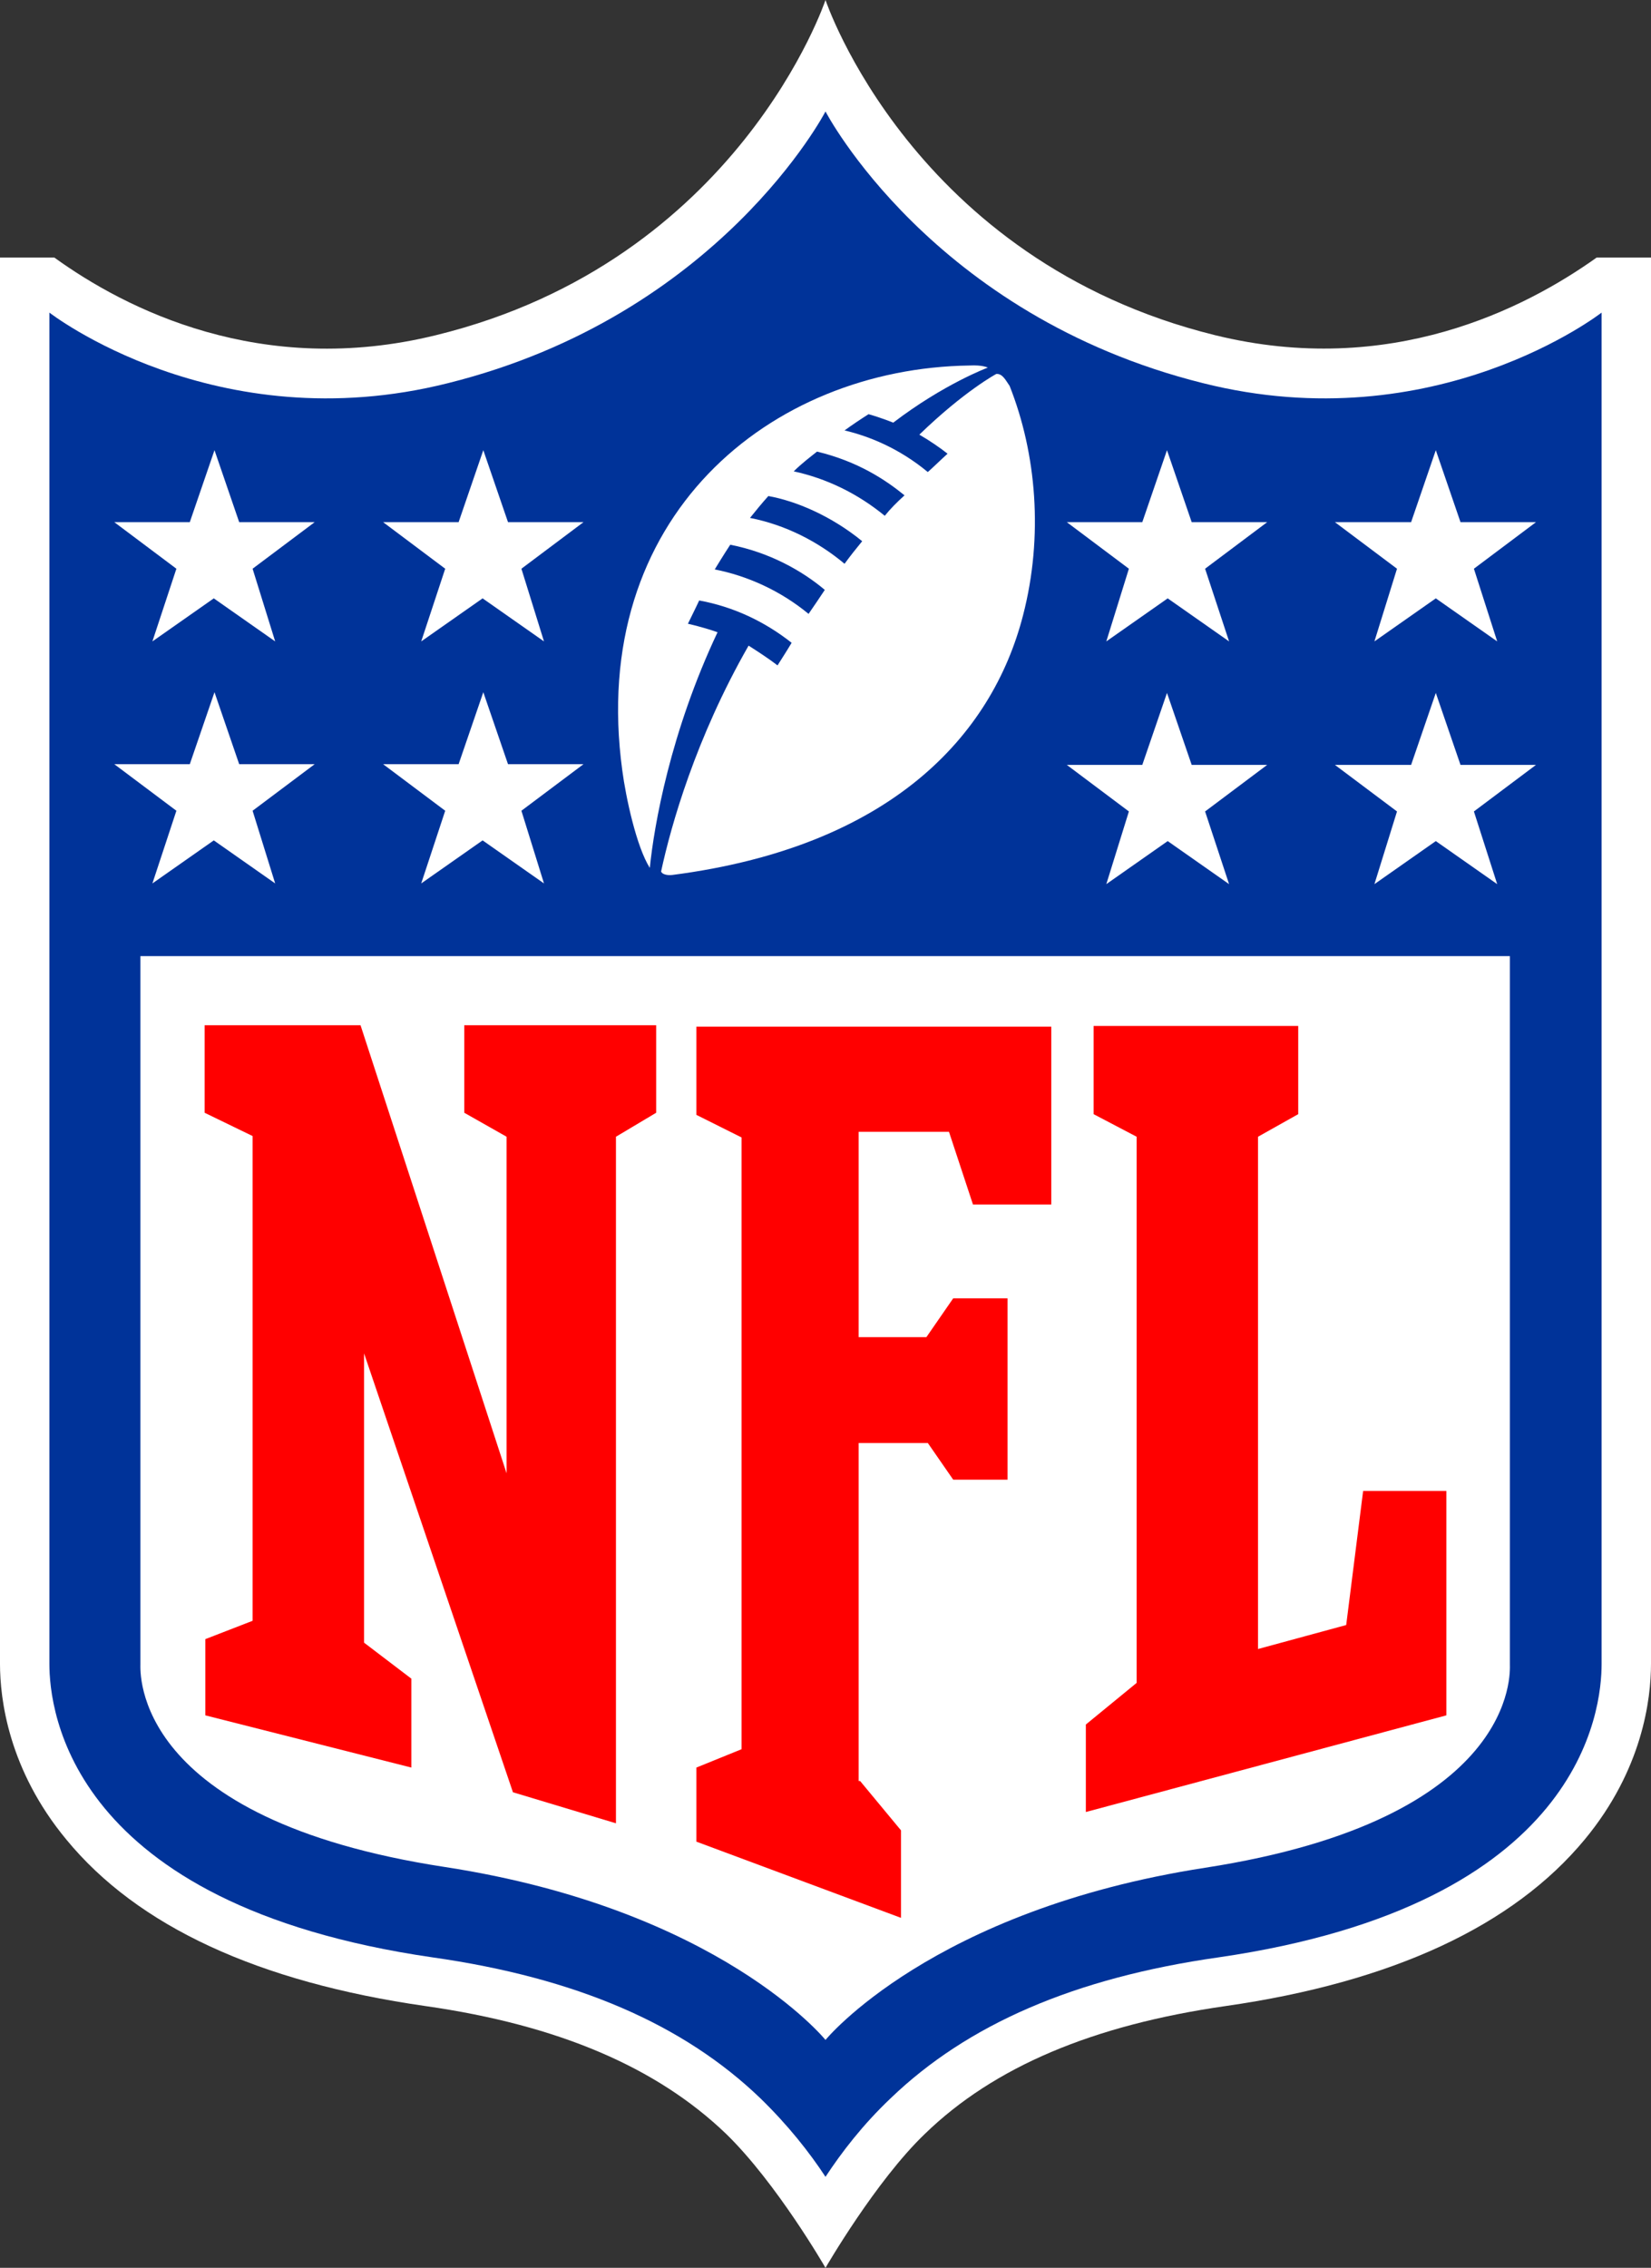 <?xml version="1.0" encoding="UTF-8" standalone="no"?>
<!-- Generator: Adobe Illustrator 19.2.1, SVG Export Plug-In . SVG Version: 6.00 Build 0)  -->

<svg
   xmlns:dc="http://purl.org/dc/elements/1.1/"
   xmlns:cc="http://creativecommons.org/ns#"
   xmlns:rdf="http://www.w3.org/1999/02/22-rdf-syntax-ns#"
   xmlns:svg="http://www.w3.org/2000/svg"
   xmlns="http://www.w3.org/2000/svg"
   xmlns:sodipodi="http://sodipodi.sourceforge.net/DTD/sodipodi-0.dtd"
   xmlns:inkscape="http://www.inkscape.org/namespaces/inkscape"
   version="1.1"
   id="Layer_1"
   x="0px"
   y="0px"
   viewBox="0 0 234 321.4"
   xml:space="preserve"
   inkscape:version="0.91 r13725"
   sodipodi:docname="NFL.svg"
   width="234"
   height="321.4"><rect x="0" y="0" width="234" height="321.4" fill="#333333" stroke="none"/><defs
   id="defs4135" /><sodipodi:namedview
   pagecolor="#ffffff"
   bordercolor="#666666"
   borderopacity="1"
   objecttolerance="10"
   gridtolerance="10"
   guidetolerance="10"
   inkscape:pageopacity="0"
   inkscape:pageshadow="2"
   inkscape:window-width="1536"
   inkscape:window-height="801"
   id="namedview4133"
   showgrid="false"
   fit-margin-top="0"
   fit-margin-left="0"
   fit-margin-right="0"
   fit-margin-bottom="0"
   inkscape:zoom="0.79040404"
   inkscape:cx="57.536741"
   inkscape:cy="124.7"
   inkscape:window-x="1528"
   inkscape:window-y="-8"
   inkscape:window-maximized="1"
   inkscape:current-layer="Layer_1" />
<style
   type="text/css"
   id="style4077">
	.st0{fill:#FFFFFF;}
	.st1{fill:#003399;}
	.st2{fill:#FFFFFF;enable-background:new    ;}
	.st3{fill:#FF0000;}
</style>
<g
   id="g4079"
   transform="translate(-189,-199.3)">
	<path
   class="st0"
   d="m 415.3,235.8 c -10.1,7.2 -29.3,17.1 -54.1,11 -42.9,-10.6 -55.2,-47.5 -55.2,-47.5 0,0 -12.3,37 -55.2,47.5 -24.8,6.1 -44,-3.7 -54.1,-11 l -7.7,0 0,199.3 c 0,5 1.2,15 9.4,24.9 10.1,12.3 27.2,20.2 50.9,23.6 18.9,2.7 32.8,8.7 42.6,18.1 7.2,7 14.1,19 14.1,19 0,0 7.1,-12.3 14.1,-19 9.8,-9.5 23.8,-15.4 42.6,-18.1 23.7,-3.4 40.8,-11.4 50.9,-23.6 8.2,-9.9 9.4,-19.9 9.4,-24.9 l 0,-199.3 -7.7,0 z"
   id="path4081"
   inkscape:connector-curvature="0"
   style="fill:#ffffff" />
	<path
   class="st1"
   d="m 416,243.6 c 0,0 -23.5,18.3 -56.5,10 C 321,244 306,215.1 306,215.1 c 0,0 -15,28.9 -53.5,38.5 -33,8.3 -56.5,-10 -56.5,-10 l 0,191.5 c 0,6.5 2.7,34.1 54.3,41.6 20.4,2.9 35.6,9.5 46.5,20 3.9,3.8 6.9,7.6 9.2,11.1 2.3,-3.5 5.3,-7.4 9.2,-11.1 10.9,-10.5 26.1,-17.1 46.5,-20 51.6,-7.5 54.3,-35.1 54.3,-41.6 l 0,-191.5 z"
   id="path4083"
   inkscape:connector-curvature="0"
   style="fill:#003399" />
	<path
   class="st2"
   d="m 306,488.4 c 0,0 15,-18.4 53.8,-24.4 44.5,-6.9 43.2,-27.8 43.2,-28.8 l 0,-100.4 -194.1,0 0,100.3 c 0,1.1 -1.3,22 43.2,28.8 38.9,6 53.9,24.5 53.9,24.5 z"
   id="path4085"
   inkscape:connector-curvature="0"
   style="fill:#ffffff;enable-background:new" />
	<g
   id="g4087">
		<path
   class="st3"
   d="m 260.8,408.1 0,-47.7 -6,-3.4 0,-12.4 27.2,0 0,12.4 -5.7,3.4 0,97.3 -14.6,-4.4 -21.1,-62.2 0,41 6.7,5.1 0,12.6 -29.2,-7.4 0,-10.8 6.7,-2.6 0,-68.7 -6.8,-3.3 0,-12.4 22.1,0 20.7,63.5 z"
   id="path4089"
   inkscape:connector-curvature="0"
   style="fill:#ff0000" />
		<path
   class="st3"
   d="m 310.9,451.7 5.8,7 0,12.4 -29,-10.8 0,-10.5 6.4,-2.6 0,-86.7 -6.4,-3.2 0,-12.5 50.3,0 0,25.2 -11.1,0 -3.4,-10.3 -12.8,0 0,29.1 9.6,0 3.8,-5.5 7.7,0 0,25.7 -7.7,0 -3.6,-5.2 -9.8,0 0,47.9 z"
   id="path4091"
   inkscape:connector-curvature="0"
   style="fill:#ff0000" />
		<path
   class="st3"
   d="m 342.9,456.1 0,-12.4 7.2,-5.9 0,-77.4 -6.1,-3.2 0,-12.5 29,0 0,12.5 -5.7,3.2 0,72.6 12.5,-3.4 2.4,-19 11.8,0 0,31.8 -51.1,13.7 z"
   id="path4093"
   inkscape:connector-curvature="0"
   style="fill:#ff0000" />
	</g>
	<g
   id="g4095">
		<g
   id="g4097">
			<path
   class="st0"
   d="m 214,314.2 -8.8,-6.6 10.7,0 3.5,-10.2 3.5,10.2 10.7,0 -8.8,6.6 3.2,10.3 -8.7,-6.1 -8.7,6.1 3.4,-10.3 z"
   id="path4099"
   inkscape:connector-curvature="0"
   style="fill:#ffffff" />
		</g>
		<g
   id="g4101">
			<path
   class="st0"
   d="m 252.1,314.2 -8.8,-6.6 10.7,0 3.5,-10.2 3.5,10.2 10.7,0 -8.8,6.6 3.2,10.3 -8.7,-6.1 -8.7,6.1 3.4,-10.3 z"
   id="path4103"
   inkscape:connector-curvature="0"
   style="fill:#ffffff" />
		</g>
		<g
   id="g4105">
			<path
   class="st0"
   d="m 214,279.9 -8.8,-6.6 10.7,0 3.5,-10.2 3.5,10.2 10.7,0 -8.8,6.6 3.2,10.3 -8.7,-6.1 -8.7,6.1 3.4,-10.3 z"
   id="path4107"
   inkscape:connector-curvature="0"
   style="fill:#ffffff" />
		</g>
		<g
   id="g4109">
			<path
   class="st0"
   d="m 252.1,279.9 -8.8,-6.6 10.7,0 3.5,-10.2 3.5,10.2 10.7,0 -8.8,6.6 3.2,10.3 -8.7,-6.1 -8.7,6.1 3.4,-10.3 z"
   id="path4111"
   inkscape:connector-curvature="0"
   style="fill:#ffffff" />
		</g>
	</g>
	<g
   id="g4113">
		<g
   id="g4115">
			<path
   class="st0"
   d="m 401.2,324.6 -8.7,-6.1 -8.7,6.1 3.2,-10.3 -8.8,-6.6 10.8,0 3.5,-10.2 3.5,10.2 10.7,0 -8.8,6.6 3.3,10.3 z"
   id="path4117"
   inkscape:connector-curvature="0"
   style="fill:#ffffff" />
		</g>
		<g
   id="g4119">
			<path
   class="st0"
   d="m 363.2,324.6 -8.7,-6.1 -8.7,6.1 3.2,-10.3 -8.8,-6.6 10.7,0 3.5,-10.2 3.5,10.2 10.7,0 -8.8,6.6 3.4,10.3 z"
   id="path4121"
   inkscape:connector-curvature="0"
   style="fill:#ffffff" />
		</g>
		<g
   id="g4123">
			<path
   class="st0"
   d="m 401.2,290.2 -8.7,-6.1 -8.7,6.1 3.2,-10.3 -8.8,-6.6 10.8,0 3.5,-10.2 3.5,10.2 10.7,0 -8.8,6.6 3.3,10.3 z"
   id="path4125"
   inkscape:connector-curvature="0"
   style="fill:#ffffff" />
		</g>
		<g
   id="g4127">
			<path
   class="st0"
   d="m 363.2,290.2 -8.7,-6.1 -8.7,6.1 3.2,-10.3 -8.8,-6.6 10.7,0 3.5,-10.2 3.5,10.2 10.7,0 -8.8,6.6 3.4,10.3 z"
   id="path4129"
   inkscape:connector-curvature="0"
   style="fill:#ffffff" />
		</g>
	</g>
	<path
   class="st0"
   d="m 330.2,252.3 c 0,0 -4.5,2.4 -10.9,8.6 1.4,0.8 3,1.9 4,2.7 -1,0.9 -1.9,1.8 -2.8,2.6 -4.1,-3.4 -8.4,-5.1 -11.8,-5.9 1.1,-0.8 2.3,-1.6 3.4,-2.3 1.8,0.5 3.5,1.2 3.5,1.2 7.2,-5.5 13.4,-7.8 13.4,-7.8 0,0 -0.7,-0.4 -2.6,-0.3 -28.2,0.4 -54.1,21.4 -49.2,57.4 0.5,3.8 2,10.8 3.9,13.8 0.6,-6 2.9,-19.2 9.6,-33.4 -2.3,-0.8 -4.2,-1.2 -4.2,-1.2 0.7,-1.4 1.6,-3.3 1.6,-3.3 4.9,0.9 9.3,3 13.1,6 -0.9,1.5 -1.5,2.4 -2,3.2 -1.3,-1 -2.7,-1.9 -4.1,-2.8 -7.5,13.1 -11,25.5 -12.4,32 0.1,0.4 0.9,0.6 1.6,0.5 30.9,-4 45.3,-19.7 49.7,-36.8 2.9,-11.2 1.9,-22.9 -1.9,-32.5 -0.5,-0.7 -1,-1.8 -1.9,-1.7 z m -26.6,34 c -4,-3.3 -8.7,-5.4 -13.3,-6.3 0,0 1.4,-2.3 2.2,-3.5 5.6,1.1 10.2,3.7 13.4,6.4 -0.8,1.2 -1.6,2.4 -2.3,3.4 z m 5.1,-7.1 c -3.7,-3.1 -8.3,-5.5 -13.4,-6.5 0.8,-1 1.7,-2.1 2.6,-3.1 3.9,0.7 8.9,2.8 13.3,6.4 -0.9,1.1 -1.7,2.1 -2.5,3.2 z m 5.7,-6.8 c -3.9,-3.2 -8.3,-5.3 -12.9,-6.3 1.1,-1.1 2.3,-2 3.3,-2.8 5.8,1.4 9.7,4 12.4,6.2 -1.1,1 -2,1.9 -2.8,2.9 z"
   id="path4131"
   inkscape:connector-curvature="0"
   style="fill:#ffffff" />
</g>
</svg>